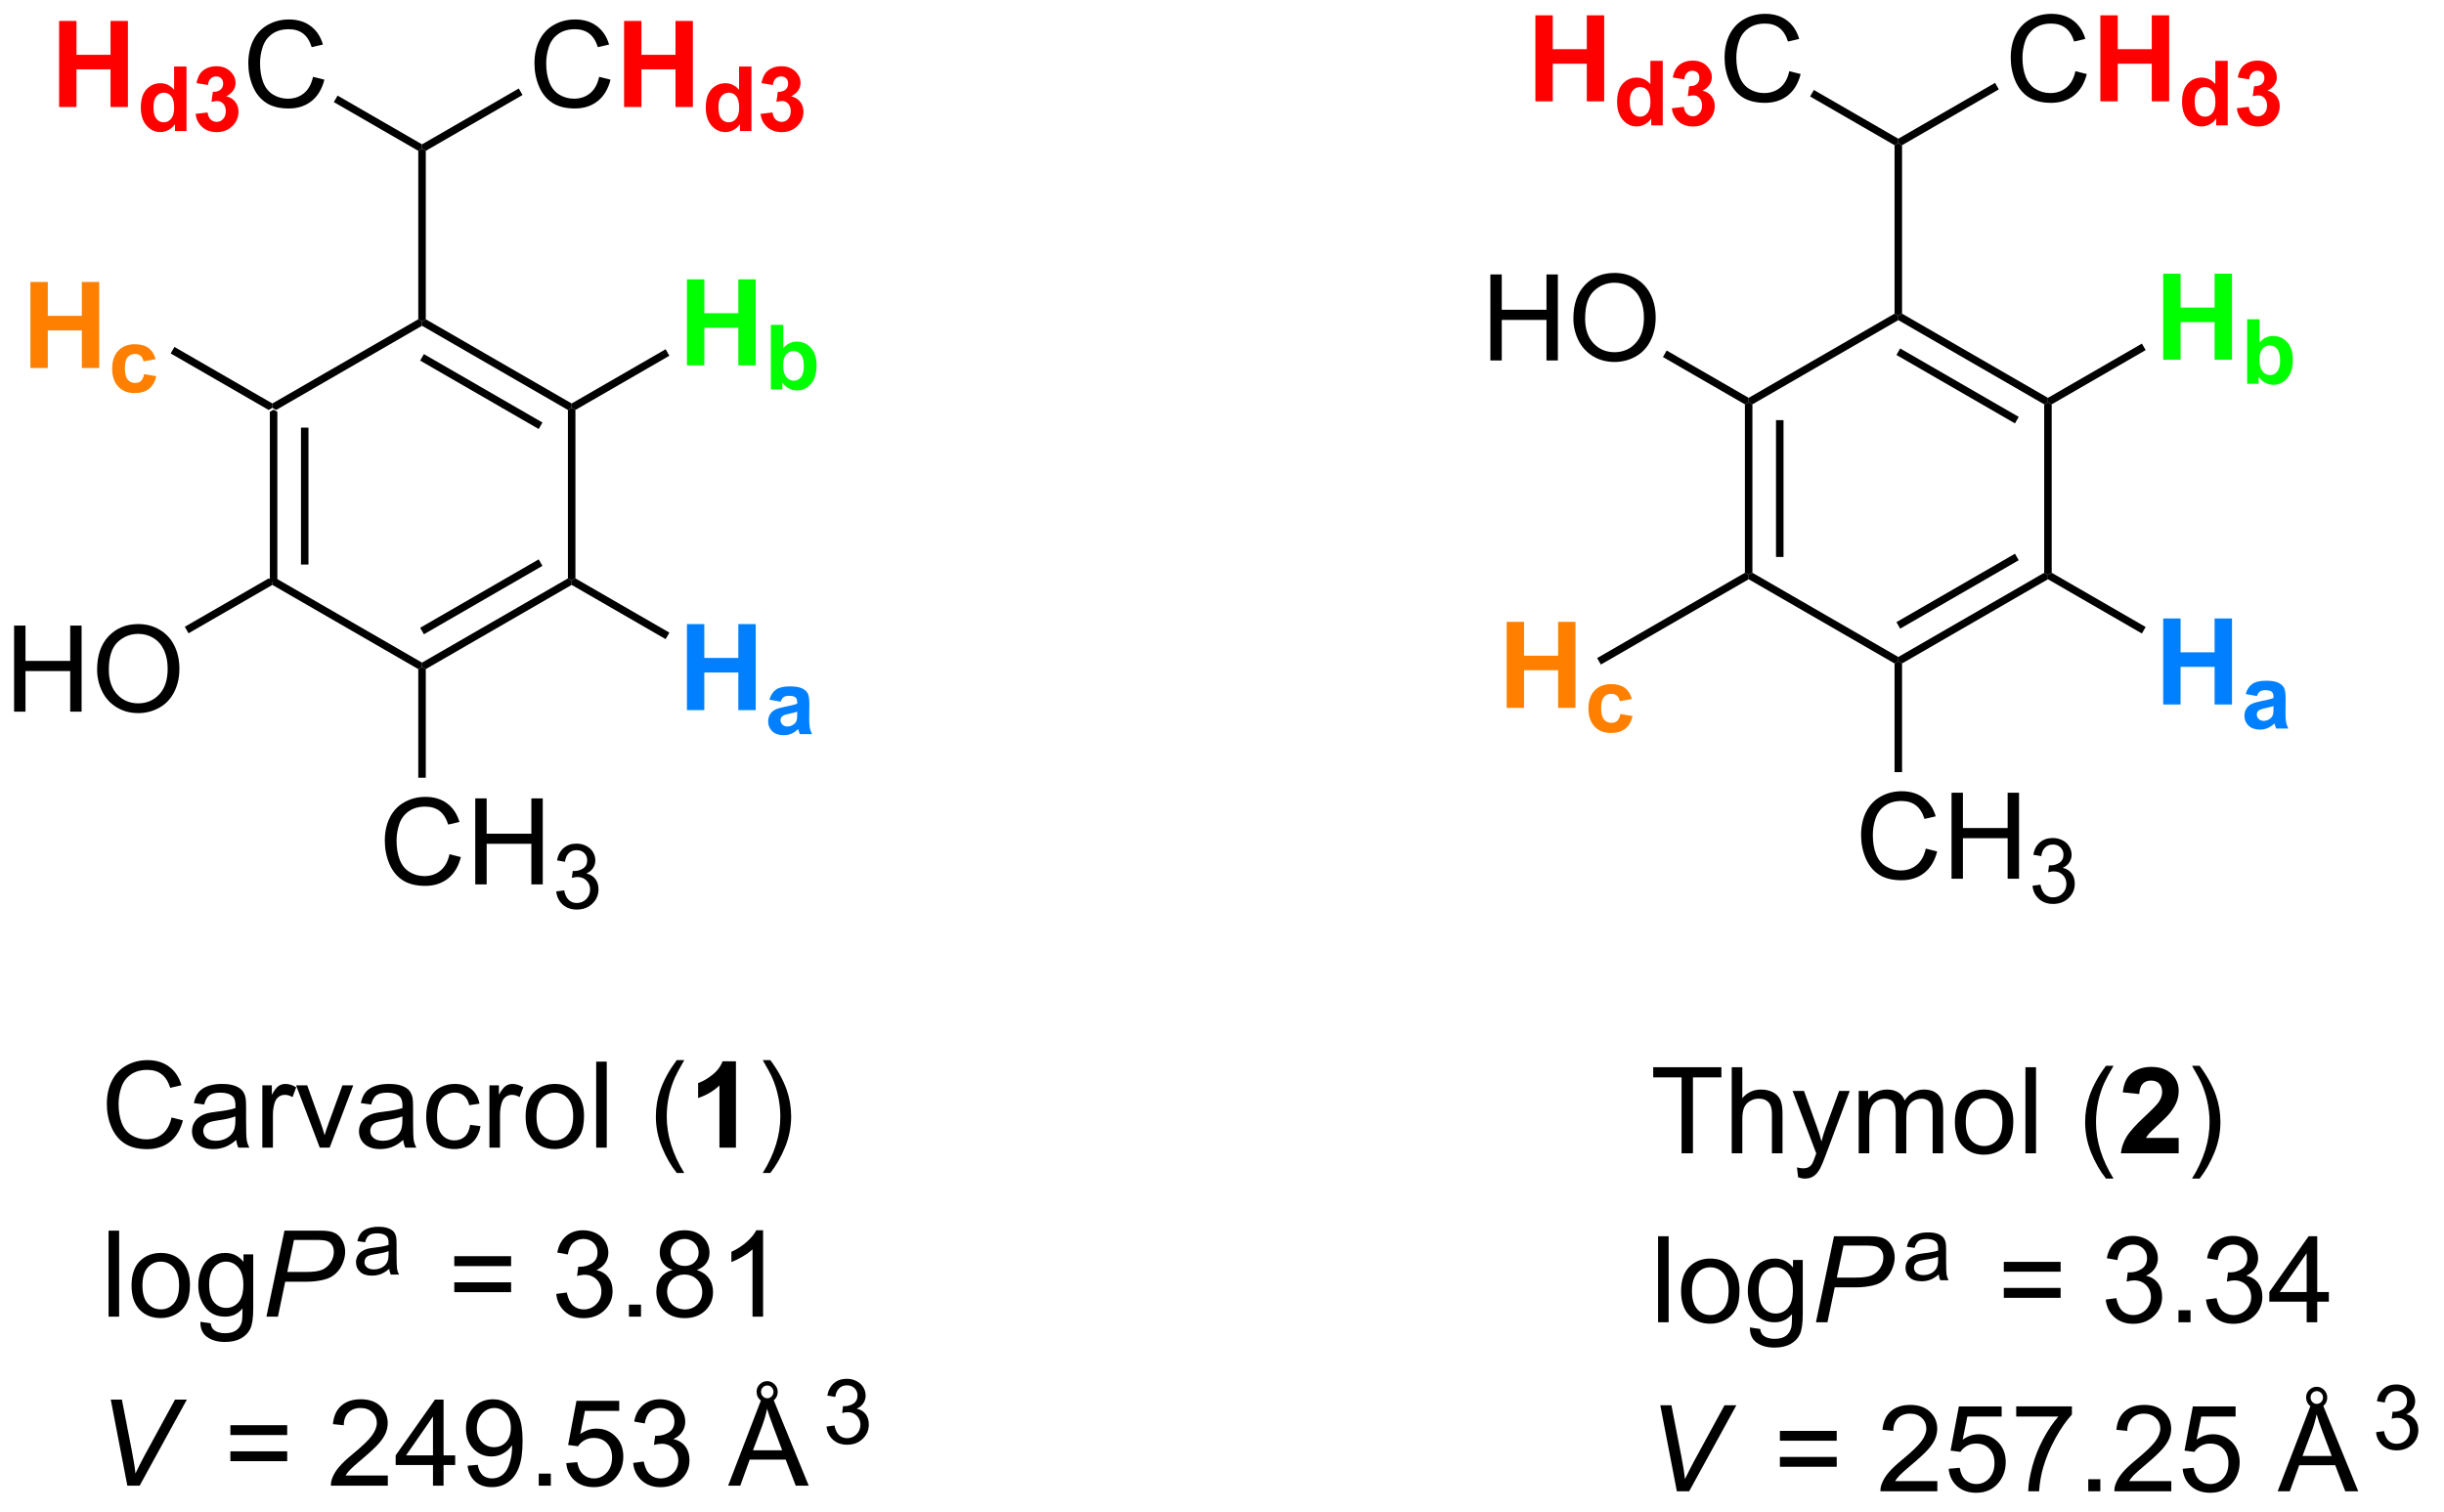 <?xml version="1.0" encoding="UTF-8"?>
<!DOCTYPE svg PUBLIC '-//W3C//DTD SVG 1.0//EN'
          'http://www.w3.org/TR/2001/REC-SVG-20010904/DTD/svg10.dtd'>
<svg stroke-dasharray="none" shape-rendering="auto" xmlns="http://www.w3.org/2000/svg" font-family="'Dialog'" text-rendering="auto" width="223" fill-opacity="1" color-interpolation="auto" color-rendering="auto" preserveAspectRatio="xMidYMid meet" font-size="12px" viewBox="0 0 223 138" fill="black" xmlns:xlink="http://www.w3.org/1999/xlink" stroke="black" image-rendering="auto" stroke-miterlimit="10" stroke-linecap="square" stroke-linejoin="miter" font-style="normal" stroke-width="1" height="138" stroke-dashoffset="0" font-weight="normal" stroke-opacity="1"
><!--Generated by the Batik Graphics2D SVG Generator--><defs id="genericDefs"
  /><g
  ><defs id="defs1"
    ><clipPath clipPathUnits="userSpaceOnUse" id="clipPath1"
      ><path d="M2.286 1.614 L168.87 1.614 L168.87 104.879 L2.286 104.879 L2.286 1.614 Z"
      /></clipPath
      ><clipPath clipPathUnits="userSpaceOnUse" id="clipPath2"
      ><path d="M100.129 149.302 L100.129 249.696 L262.081 249.696 L262.081 149.302 Z"
      /></clipPath
      ><clipPath clipPathUnits="userSpaceOnUse" id="clipPath3"
      ><path d="M100.129 149.302 L100.129 249.696 L261.75 249.696 L261.75 149.302 Z"
      /></clipPath
    ></defs
    ><g transform="scale(1.333,1.333) translate(-2.286,-1.614) matrix(1.029,0,0,1.029,-100.707,-151.958)"
    ><path d="M118.041 176.644 L118.291 176.5 L118.541 176.644 L118.541 187.856 L118.291 188 L118.041 187.856 ZM120.111 177.695 L120.111 186.805 L120.611 186.805 L120.611 177.695 Z" stroke="none" clip-path="url(#clipPath3)"
    /></g
    ><g transform="matrix(1.371,0,0,1.371,-137.323,-204.763)"
    ><path d="M118.291 188.289 L118.291 188 L118.541 187.856 L128.25 193.461 L128.25 193.75 L128 193.894 Z" stroke="none" clip-path="url(#clipPath3)"
    /></g
    ><g transform="matrix(1.371,0,0,1.371,-137.323,-204.763)"
    ><path d="M128.5 193.894 L128.25 193.75 L128.25 193.461 L137.959 187.856 L138.209 188 L138.209 188.289 ZM128.375 191.576 L136.264 187.021 L136.014 186.588 L128.125 191.143 Z" stroke="none" clip-path="url(#clipPath3)"
    /></g
    ><g transform="matrix(1.371,0,0,1.371,-137.323,-204.763)"
    ><path d="M138.459 187.856 L138.209 188 L137.959 187.856 L137.959 176.644 L138.209 176.5 L138.459 176.644 Z" stroke="none" clip-path="url(#clipPath3)"
    /></g
    ><g transform="matrix(1.371,0,0,1.371,-137.323,-204.763)"
    ><path d="M138.209 176.211 L138.209 176.5 L137.959 176.644 L128.25 171.039 L128.25 170.75 L128.5 170.606 ZM136.264 177.479 L128.375 172.924 L128.125 173.357 L136.014 177.912 Z" stroke="none" clip-path="url(#clipPath3)"
    /></g
    ><g transform="matrix(1.371,0,0,1.371,-137.323,-204.763)"
    ><path d="M128 170.606 L128.25 170.75 L128.25 171.039 L118.541 176.644 L118.291 176.5 L118.291 176.211 Z" stroke="none" clip-path="url(#clipPath3)"
    /></g
    ><g transform="matrix(1.371,0,0,1.371,-137.323,-204.763)"
    ><path d="M128.5 170.606 L128.25 170.75 L128 170.606 L128 159.394 L128.25 159.25 L128.5 159.394 Z" stroke="none" clip-path="url(#clipPath3)"
    /></g
    ><g fill="rgb(255,128,0)" transform="matrix(1.371,0,0,1.371,-137.323,-204.763)" stroke="rgb(255,128,0)"
    ><path d="M102.187 173.85 L102.187 168.123 L103.343 168.123 L103.343 170.376 L105.609 170.376 L105.609 168.123 L106.765 168.123 L106.765 173.85 L105.609 173.85 L105.609 171.345 L103.343 171.345 L103.343 173.85 L102.187 173.85 Z" stroke="none" clip-path="url(#clipPath3)"
    /></g
    ><g fill="rgb(255,128,0)" transform="matrix(1.371,0,0,1.371,-137.323,-204.763)" stroke="rgb(255,128,0)"
    ><path d="M110.523 173.259 L109.71 173.405 Q109.669 173.161 109.525 173.038 Q109.38 172.915 109.148 172.915 Q108.841 172.915 108.658 173.128 Q108.474 173.341 108.474 173.839 Q108.474 174.391 108.66 174.62 Q108.847 174.848 109.16 174.848 Q109.394 174.848 109.542 174.716 Q109.693 174.583 109.755 174.257 L110.564 174.395 Q110.437 174.952 110.079 175.237 Q109.722 175.52 109.122 175.52 Q108.439 175.52 108.033 175.091 Q107.628 174.659 107.628 173.897 Q107.628 173.126 108.035 172.698 Q108.443 172.268 109.136 172.268 Q109.704 172.268 110.04 172.512 Q110.376 172.757 110.523 173.259 Z" stroke="none" clip-path="url(#clipPath3)"
    /></g
    ><g transform="matrix(1.371,0,0,1.371,-137.323,-204.763)"
    ><path d="M118.291 176.211 L118.291 176.5 L118.041 176.644 L111.522 172.881 L111.772 172.448 Z" stroke="none" clip-path="url(#clipPath3)"
    /></g
    ><g fill="lime" transform="matrix(1.371,0,0,1.371,-137.323,-204.763)" stroke="lime"
    ><path d="M145.88 173.675 L145.88 167.948 L147.036 167.948 L147.036 170.201 L149.301 170.201 L149.301 167.948 L150.458 167.948 L150.458 173.675 L149.301 173.675 L149.301 171.17 L147.036 171.17 L147.036 173.675 L145.88 173.675 Z" stroke="none" clip-path="url(#clipPath3)"
    /></g
    ><g fill="lime" transform="matrix(1.371,0,0,1.371,-137.323,-204.763)" stroke="lime"
    ><path d="M151.467 175.275 L151.467 170.98 L152.29 170.98 L152.29 172.527 Q152.671 172.093 153.192 172.093 Q153.76 172.093 154.131 172.506 Q154.505 172.916 154.505 173.687 Q154.505 174.484 154.126 174.916 Q153.747 175.345 153.204 175.345 Q152.938 175.345 152.678 175.213 Q152.419 175.078 152.231 174.818 L152.231 175.275 L151.467 175.275 ZM152.284 173.652 Q152.284 174.134 152.436 174.367 Q152.651 174.695 153.005 174.695 Q153.278 174.695 153.469 174.463 Q153.661 174.228 153.661 173.728 Q153.661 173.195 153.467 172.959 Q153.274 172.722 152.973 172.722 Q152.676 172.722 152.479 172.953 Q152.284 173.183 152.284 173.652 Z" stroke="none" clip-path="url(#clipPath3)"
    /></g
    ><g transform="matrix(1.371,0,0,1.371,-137.323,-204.763)"
    ><path d="M138.459 176.644 L138.209 176.5 L138.209 176.211 L144.462 172.601 L144.712 173.034 Z" stroke="none" clip-path="url(#clipPath3)"
    /></g
    ><g fill="rgb(0,128,255)" transform="matrix(1.371,0,0,1.371,-137.323,-204.763)" stroke="rgb(0,128,255)"
    ><path d="M145.88 196.625 L145.88 190.898 L147.036 190.898 L147.036 193.151 L149.301 193.151 L149.301 190.898 L150.458 190.898 L150.458 196.625 L149.301 196.625 L149.301 194.12 L147.036 194.12 L147.036 196.625 L145.88 196.625 Z" stroke="none" clip-path="url(#clipPath3)"
    /></g
    ><g fill="rgb(0,128,255)" transform="matrix(1.371,0,0,1.371,-137.323,-204.763)" stroke="rgb(0,128,255)"
    ><path d="M152.118 196.063 L151.37 195.928 Q151.497 195.477 151.803 195.26 Q152.112 195.043 152.717 195.043 Q153.268 195.043 153.538 195.174 Q153.807 195.303 153.917 195.504 Q154.028 195.706 154.028 196.241 L154.018 197.202 Q154.018 197.612 154.057 197.807 Q154.098 198.002 154.206 198.225 L153.391 198.225 Q153.36 198.143 153.313 197.981 Q153.292 197.909 153.284 197.885 Q153.073 198.09 152.833 198.194 Q152.592 198.295 152.319 198.295 Q151.839 198.295 151.561 198.036 Q151.286 197.774 151.286 197.375 Q151.286 197.112 151.411 196.905 Q151.538 196.698 151.764 196.588 Q151.991 196.479 152.419 196.397 Q152.997 196.287 153.219 196.194 L153.219 196.112 Q153.219 195.875 153.102 195.774 Q152.985 195.672 152.659 195.672 Q152.44 195.672 152.317 195.76 Q152.194 195.846 152.118 196.063 ZM153.219 196.731 Q153.061 196.784 152.717 196.858 Q152.376 196.93 152.27 197 Q152.108 197.114 152.108 197.29 Q152.108 197.463 152.237 197.59 Q152.366 197.715 152.565 197.715 Q152.788 197.715 152.991 197.569 Q153.139 197.457 153.186 197.295 Q153.219 197.19 153.219 196.895 L153.219 196.731 Z" stroke="none" clip-path="url(#clipPath3)"
    /></g
    ><g transform="matrix(1.371,0,0,1.371,-137.323,-204.763)"
    ><path d="M138.209 188.289 L138.209 188 L138.459 187.856 L144.712 191.466 L144.462 191.899 Z" stroke="none" clip-path="url(#clipPath3)"
    /></g
    ><g transform="matrix(1.371,0,0,1.371,-137.323,-204.763)"
    ><path d="M130.078 206.217 L130.836 206.407 Q130.599 207.342 129.979 207.834 Q129.359 208.324 128.466 208.324 Q127.539 208.324 126.958 207.946 Q126.38 207.569 126.076 206.855 Q125.773 206.139 125.773 205.319 Q125.773 204.423 126.115 203.759 Q126.458 203.092 127.088 202.746 Q127.719 202.399 128.477 202.399 Q129.336 202.399 129.922 202.837 Q130.508 203.274 130.74 204.069 L129.992 204.243 Q129.794 203.618 129.414 203.334 Q129.036 203.048 128.461 203.048 Q127.802 203.048 127.357 203.366 Q126.914 203.681 126.734 204.215 Q126.555 204.748 126.555 205.314 Q126.555 206.045 126.768 206.59 Q126.982 207.134 127.43 207.405 Q127.88 207.673 128.404 207.673 Q129.039 207.673 129.479 207.306 Q129.922 206.939 130.078 206.217 ZM131.793 208.225 L131.793 202.498 L132.551 202.498 L132.551 204.85 L135.527 204.85 L135.527 202.498 L136.285 202.498 L136.285 208.225 L135.527 208.225 L135.527 205.524 L132.551 205.524 L132.551 208.225 L131.793 208.225 Z" stroke="none" clip-path="url(#clipPath3)"
    /></g
    ><g transform="matrix(1.371,0,0,1.371,-137.323,-204.763)"
    ><path d="M137.182 208.69 L137.709 208.62 Q137.801 209.069 138.018 209.266 Q138.236 209.464 138.551 209.464 Q138.922 209.464 139.178 209.206 Q139.436 208.948 139.436 208.567 Q139.436 208.204 139.197 207.97 Q138.961 207.733 138.594 207.733 Q138.445 207.733 138.223 207.792 L138.281 207.329 Q138.334 207.335 138.365 207.335 Q138.703 207.335 138.973 207.159 Q139.242 206.983 139.242 206.616 Q139.242 206.327 139.045 206.137 Q138.85 205.946 138.539 205.946 Q138.231 205.946 138.025 206.139 Q137.82 206.333 137.762 206.72 L137.234 206.626 Q137.332 206.095 137.674 205.804 Q138.018 205.512 138.527 205.512 Q138.879 205.512 139.174 205.663 Q139.471 205.813 139.627 206.075 Q139.783 206.335 139.783 206.628 Q139.783 206.907 139.633 207.136 Q139.484 207.364 139.191 207.499 Q139.572 207.587 139.783 207.864 Q139.994 208.139 139.994 208.555 Q139.994 209.118 139.584 209.511 Q139.174 209.901 138.547 209.901 Q137.982 209.901 137.607 209.565 Q137.234 209.227 137.182 208.69 Z" stroke="none" clip-path="url(#clipPath3)"
    /></g
    ><g transform="matrix(1.371,0,0,1.371,-137.323,-204.763)"
    ><path d="M128 193.894 L128.25 193.75 L128.5 193.894 L128.5 201.126 L128 201.126 Z" stroke="none" clip-path="url(#clipPath3)"
    /></g
    ><g transform="matrix(1.371,0,0,1.371,-137.323,-204.763)"
    ><path d="M101.101 196.725 L101.101 190.998 L101.859 190.998 L101.859 193.35 L104.835 193.35 L104.835 190.998 L105.593 190.998 L105.593 196.725 L104.835 196.725 L104.835 194.024 L101.859 194.024 L101.859 196.725 L101.101 196.725 ZM106.626 193.936 Q106.626 192.509 107.391 191.704 Q108.157 190.897 109.368 190.897 Q110.159 190.897 110.795 191.277 Q111.433 191.655 111.766 192.332 Q112.102 193.009 112.102 193.868 Q112.102 194.741 111.751 195.428 Q111.399 196.116 110.753 196.47 Q110.11 196.824 109.363 196.824 Q108.555 196.824 107.917 196.433 Q107.282 196.04 106.954 195.366 Q106.626 194.689 106.626 193.936 ZM107.407 193.946 Q107.407 194.983 107.962 195.579 Q108.519 196.173 109.36 196.173 Q110.214 196.173 110.766 195.571 Q111.321 194.97 111.321 193.866 Q111.321 193.165 111.084 192.644 Q110.847 192.123 110.391 191.837 Q109.938 191.548 109.371 191.548 Q108.566 191.548 107.985 192.103 Q107.407 192.655 107.407 193.946 Z" stroke="none" clip-path="url(#clipPath3)"
    /></g
    ><g transform="matrix(1.371,0,0,1.371,-137.323,-204.763)"
    ><path d="M118.041 187.856 L118.291 188 L118.291 188.289 L112.71 191.51 L112.46 191.077 Z" stroke="none" clip-path="url(#clipPath3)"
    /></g
    ><g transform="matrix(1.371,0,0,1.371,-137.323,-204.763)"
    ><path d="M140.037 154.467 L140.795 154.657 Q140.558 155.592 139.939 156.084 Q139.319 156.574 138.425 156.574 Q137.498 156.574 136.918 156.196 Q136.339 155.819 136.035 155.105 Q135.733 154.389 135.733 153.569 Q135.733 152.673 136.074 152.009 Q136.418 151.342 137.048 150.996 Q137.678 150.649 138.436 150.649 Q139.295 150.649 139.881 151.087 Q140.467 151.524 140.699 152.319 L139.952 152.493 Q139.754 151.868 139.373 151.584 Q138.996 151.298 138.42 151.298 Q137.761 151.298 137.316 151.616 Q136.873 151.931 136.694 152.465 Q136.514 152.998 136.514 153.564 Q136.514 154.295 136.727 154.84 Q136.941 155.384 137.389 155.655 Q137.839 155.923 138.363 155.923 Q138.998 155.923 139.439 155.556 Q139.881 155.189 140.037 154.467 Z" stroke="none" clip-path="url(#clipPath3)"
    /></g
    ><g fill="red" transform="matrix(1.371,0,0,1.371,-137.323,-204.763)" stroke="red"
    ><path d="M141.697 156.475 L141.697 150.748 L142.854 150.748 L142.854 153.001 L145.119 153.001 L145.119 150.748 L146.276 150.748 L146.276 156.475 L145.119 156.475 L145.119 153.97 L142.854 153.97 L142.854 156.475 L141.697 156.475 Z" stroke="none" clip-path="url(#clipPath3)"
    /></g
    ><g fill="red" transform="matrix(1.371,0,0,1.371,-137.323,-204.763)" stroke="red"
    ><path d="M150.174 158.075 L149.409 158.075 L149.409 157.618 Q149.219 157.884 148.959 158.014 Q148.7 158.145 148.436 158.145 Q147.901 158.145 147.518 157.714 Q147.135 157.28 147.135 156.507 Q147.135 155.716 147.506 155.305 Q147.879 154.893 148.448 154.893 Q148.969 154.893 149.35 155.327 L149.35 153.78 L150.174 153.78 L150.174 158.075 ZM147.977 156.452 Q147.977 156.95 148.114 157.173 Q148.313 157.495 148.67 157.495 Q148.955 157.495 149.155 157.253 Q149.354 157.011 149.354 156.53 Q149.354 155.995 149.161 155.759 Q148.967 155.522 148.664 155.522 Q148.371 155.522 148.174 155.757 Q147.977 155.989 147.977 156.452 ZM150.781 156.934 L151.577 156.839 Q151.615 157.143 151.781 157.305 Q151.949 157.466 152.187 157.466 Q152.441 157.466 152.615 157.272 Q152.79 157.079 152.79 156.751 Q152.79 156.44 152.622 156.259 Q152.456 156.077 152.216 156.077 Q152.058 156.077 151.837 156.137 L151.929 155.468 Q152.263 155.475 152.439 155.323 Q152.615 155.169 152.615 154.913 Q152.615 154.696 152.486 154.567 Q152.357 154.438 152.142 154.438 Q151.931 154.438 151.781 154.585 Q151.632 154.731 151.601 155.012 L150.841 154.884 Q150.921 154.495 151.079 154.262 Q151.24 154.028 151.525 153.895 Q151.812 153.762 152.165 153.762 Q152.773 153.762 153.138 154.149 Q153.441 154.466 153.441 154.864 Q153.441 155.429 152.822 155.766 Q153.191 155.845 153.411 156.12 Q153.634 156.395 153.634 156.786 Q153.634 157.35 153.22 157.751 Q152.808 158.149 152.193 158.149 Q151.609 158.149 151.224 157.813 Q150.841 157.477 150.781 156.934 Z" stroke="none" clip-path="url(#clipPath3)"
    /></g
    ><g transform="matrix(1.371,0,0,1.371,-137.323,-204.763)"
    ><path d="M128.5 159.394 L128.25 159.25 L128.25 158.961 L134.689 155.244 L134.939 155.677 Z" stroke="none" clip-path="url(#clipPath3)"
    /></g
    ><g fill="red" transform="matrix(1.371,0,0,1.371,-137.323,-204.763)" stroke="red"
    ><path d="M104.097 156.475 L104.097 150.748 L105.254 150.748 L105.254 153.001 L107.519 153.001 L107.519 150.748 L108.675 150.748 L108.675 156.475 L107.519 156.475 L107.519 153.97 L105.254 153.97 L105.254 156.475 L104.097 156.475 Z" stroke="none" clip-path="url(#clipPath3)"
    /></g
    ><g fill="red" transform="matrix(1.371,0,0,1.371,-137.323,-204.763)" stroke="red"
    ><path d="M112.574 158.075 L111.808 158.075 L111.808 157.618 Q111.619 157.884 111.359 158.014 Q111.099 158.145 110.836 158.145 Q110.3 158.145 109.918 157.714 Q109.535 157.28 109.535 156.507 Q109.535 155.716 109.906 155.305 Q110.279 154.893 110.847 154.893 Q111.369 154.893 111.75 155.327 L111.75 153.78 L112.574 153.78 L112.574 158.075 ZM110.377 156.452 Q110.377 156.95 110.513 157.173 Q110.713 157.495 111.07 157.495 Q111.355 157.495 111.554 157.253 Q111.754 157.011 111.754 156.53 Q111.754 155.995 111.56 155.759 Q111.367 155.522 111.064 155.522 Q110.771 155.522 110.574 155.757 Q110.377 155.989 110.377 156.452 ZM113.18 156.934 L113.977 156.839 Q114.014 157.143 114.18 157.305 Q114.348 157.466 114.587 157.466 Q114.841 157.466 115.014 157.272 Q115.19 157.079 115.19 156.751 Q115.19 156.44 115.022 156.259 Q114.856 156.077 114.616 156.077 Q114.458 156.077 114.237 156.137 L114.329 155.468 Q114.663 155.475 114.839 155.323 Q115.014 155.169 115.014 154.913 Q115.014 154.696 114.885 154.567 Q114.757 154.438 114.542 154.438 Q114.331 154.438 114.18 154.585 Q114.032 154.731 114.001 155.012 L113.241 154.884 Q113.321 154.495 113.479 154.262 Q113.639 154.028 113.924 153.895 Q114.212 153.762 114.565 153.762 Q115.173 153.762 115.538 154.149 Q115.841 154.466 115.841 154.864 Q115.841 155.429 115.221 155.766 Q115.591 155.845 115.811 156.12 Q116.034 156.395 116.034 156.786 Q116.034 157.35 115.62 157.751 Q115.208 158.149 114.593 158.149 Q114.008 158.149 113.624 157.813 Q113.241 157.477 113.18 156.934 Z" stroke="none" clip-path="url(#clipPath3)"
    /></g
    ><g transform="matrix(1.371,0,0,1.371,-137.323,-204.763)"
    ><path d="M120.994 154.467 L121.752 154.657 Q121.515 155.592 120.895 156.084 Q120.275 156.574 119.382 156.574 Q118.455 156.574 117.874 156.196 Q117.296 155.819 116.991 155.105 Q116.689 154.389 116.689 153.569 Q116.689 152.673 117.03 152.009 Q117.374 151.342 118.004 150.996 Q118.635 150.649 119.392 150.649 Q120.252 150.649 120.838 151.087 Q121.424 151.524 121.655 152.319 L120.908 152.493 Q120.71 151.868 120.33 151.584 Q119.952 151.298 119.377 151.298 Q118.718 151.298 118.272 151.616 Q117.83 151.931 117.65 152.465 Q117.47 152.998 117.47 153.564 Q117.47 154.295 117.684 154.84 Q117.897 155.384 118.345 155.655 Q118.796 155.923 119.319 155.923 Q119.955 155.923 120.395 155.556 Q120.838 155.189 120.994 154.467 Z" stroke="none" clip-path="url(#clipPath3)"
    /></g
    ><g transform="matrix(1.371,0,0,1.371,-137.323,-204.763)"
    ><path d="M128.25 158.961 L128.25 159.25 L128 159.394 L122.38 156.15 L122.63 155.717 Z" stroke="none" clip-path="url(#clipPath3)"
    /></g
    ><g transform="matrix(1.371,0,0,1.371,-137.323,-204.763)"
    ><path d="M216.291 176.269 L216.541 176.125 L216.791 176.269 L216.791 187.481 L216.541 187.625 L216.291 187.481 ZM218.361 177.32 L218.361 186.43 L218.861 186.43 L218.861 177.32 Z" stroke="none" clip-path="url(#clipPath3)"
    /></g
    ><g transform="matrix(1.371,0,0,1.371,-137.323,-204.763)"
    ><path d="M216.541 187.914 L216.541 187.625 L216.791 187.481 L226.5 193.086 L226.5 193.375 L226.25 193.519 Z" stroke="none" clip-path="url(#clipPath3)"
    /></g
    ><g transform="matrix(1.371,0,0,1.371,-137.323,-204.763)"
    ><path d="M226.75 193.519 L226.5 193.375 L226.5 193.086 L236.209 187.481 L236.459 187.625 L236.459 187.914 ZM226.625 191.201 L234.514 186.646 L234.264 186.213 L226.375 190.768 Z" stroke="none" clip-path="url(#clipPath3)"
    /></g
    ><g transform="matrix(1.371,0,0,1.371,-137.323,-204.763)"
    ><path d="M236.709 187.481 L236.459 187.625 L236.209 187.481 L236.209 176.269 L236.459 176.125 L236.709 176.269 Z" stroke="none" clip-path="url(#clipPath3)"
    /></g
    ><g transform="matrix(1.371,0,0,1.371,-137.323,-204.763)"
    ><path d="M236.459 175.836 L236.459 176.125 L236.209 176.269 L226.5 170.664 L226.5 170.375 L226.75 170.231 ZM234.514 177.104 L226.625 172.549 L226.375 172.982 L234.264 177.537 Z" stroke="none" clip-path="url(#clipPath3)"
    /></g
    ><g transform="matrix(1.371,0,0,1.371,-137.323,-204.763)"
    ><path d="M226.25 170.231 L226.5 170.375 L226.5 170.664 L216.791 176.269 L216.541 176.125 L216.541 175.836 Z" stroke="none" clip-path="url(#clipPath3)"
    /></g
    ><g transform="matrix(1.371,0,0,1.371,-137.323,-204.763)"
    ><path d="M226.75 170.231 L226.5 170.375 L226.25 170.231 L226.25 159.019 L226.5 158.875 L226.75 159.019 Z" stroke="none" clip-path="url(#clipPath3)"
    /></g
    ><g transform="matrix(1.371,0,0,1.371,-137.323,-204.763)"
    ><path d="M199.351 173.35 L199.351 167.623 L200.109 167.623 L200.109 169.975 L203.085 169.975 L203.085 167.623 L203.843 167.623 L203.843 173.35 L203.085 173.35 L203.085 170.649 L200.109 170.649 L200.109 173.35 L199.351 173.35 ZM204.876 170.561 Q204.876 169.134 205.641 168.329 Q206.407 167.522 207.618 167.522 Q208.41 167.522 209.045 167.902 Q209.683 168.28 210.016 168.957 Q210.352 169.634 210.352 170.493 Q210.352 171.366 210.001 172.053 Q209.649 172.741 209.003 173.095 Q208.36 173.449 207.613 173.449 Q206.805 173.449 206.167 173.058 Q205.532 172.665 205.204 171.991 Q204.876 171.314 204.876 170.561 ZM205.657 170.571 Q205.657 171.608 206.212 172.204 Q206.769 172.798 207.61 172.798 Q208.464 172.798 209.016 172.196 Q209.571 171.595 209.571 170.491 Q209.571 169.79 209.334 169.269 Q209.097 168.748 208.641 168.462 Q208.188 168.173 207.62 168.173 Q206.816 168.173 206.235 168.728 Q205.657 169.28 205.657 170.571 Z" stroke="none" clip-path="url(#clipPath3)"
    /></g
    ><g transform="matrix(1.371,0,0,1.371,-137.323,-204.763)"
    ><path d="M216.541 175.836 L216.541 176.125 L216.291 176.269 L210.836 173.12 L211.086 172.687 Z" stroke="none" clip-path="url(#clipPath3)"
    /></g
    ><g fill="lime" transform="matrix(1.371,0,0,1.371,-137.323,-204.763)" stroke="lime"
    ><path d="M244.13 173.3 L244.13 167.573 L245.286 167.573 L245.286 169.826 L247.551 169.826 L247.551 167.573 L248.708 167.573 L248.708 173.3 L247.551 173.3 L247.551 170.795 L245.286 170.795 L245.286 173.3 L244.13 173.3 Z" stroke="none" clip-path="url(#clipPath3)"
    /></g
    ><g fill="lime" transform="matrix(1.371,0,0,1.371,-137.323,-204.763)" stroke="lime"
    ><path d="M249.717 174.9 L249.717 170.605 L250.54 170.605 L250.54 172.152 Q250.921 171.718 251.442 171.718 Q252.01 171.718 252.381 172.131 Q252.755 172.541 252.755 173.312 Q252.755 174.109 252.376 174.541 Q251.997 174.97 251.454 174.97 Q251.188 174.97 250.928 174.838 Q250.669 174.703 250.481 174.443 L250.481 174.9 L249.717 174.9 ZM250.534 173.277 Q250.534 173.759 250.686 173.992 Q250.901 174.32 251.255 174.32 Q251.528 174.32 251.719 174.088 Q251.911 173.853 251.911 173.353 Q251.911 172.82 251.717 172.584 Q251.524 172.347 251.223 172.347 Q250.926 172.347 250.729 172.578 Q250.534 172.808 250.534 173.277 Z" stroke="none" clip-path="url(#clipPath3)"
    /></g
    ><g transform="matrix(1.371,0,0,1.371,-137.323,-204.763)"
    ><path d="M236.709 176.269 L236.459 176.125 L236.459 175.836 L242.712 172.226 L242.962 172.659 Z" stroke="none" clip-path="url(#clipPath3)"
    /></g
    ><g fill="rgb(0,128,255)" transform="matrix(1.371,0,0,1.371,-137.323,-204.763)" stroke="rgb(0,128,255)"
    ><path d="M244.13 196.25 L244.13 190.523 L245.286 190.523 L245.286 192.776 L247.551 192.776 L247.551 190.523 L248.708 190.523 L248.708 196.25 L247.551 196.25 L247.551 193.745 L245.286 193.745 L245.286 196.25 L244.13 196.25 Z" stroke="none" clip-path="url(#clipPath3)"
    /></g
    ><g fill="rgb(0,128,255)" transform="matrix(1.371,0,0,1.371,-137.323,-204.763)" stroke="rgb(0,128,255)"
    ><path d="M250.368 195.688 L249.62 195.553 Q249.747 195.102 250.053 194.885 Q250.362 194.668 250.967 194.668 Q251.518 194.668 251.788 194.799 Q252.057 194.928 252.167 195.129 Q252.278 195.331 252.278 195.866 L252.268 196.827 Q252.268 197.237 252.307 197.432 Q252.348 197.627 252.456 197.85 L251.641 197.85 Q251.61 197.768 251.563 197.606 Q251.542 197.534 251.534 197.51 Q251.323 197.715 251.083 197.819 Q250.842 197.92 250.569 197.92 Q250.089 197.92 249.811 197.661 Q249.536 197.399 249.536 197 Q249.536 196.737 249.661 196.53 Q249.788 196.323 250.014 196.213 Q250.241 196.104 250.669 196.022 Q251.247 195.912 251.469 195.819 L251.469 195.737 Q251.469 195.5 251.352 195.399 Q251.235 195.297 250.909 195.297 Q250.69 195.297 250.567 195.385 Q250.444 195.471 250.368 195.688 ZM251.469 196.356 Q251.311 196.409 250.967 196.483 Q250.626 196.555 250.52 196.625 Q250.358 196.739 250.358 196.915 Q250.358 197.088 250.487 197.215 Q250.616 197.34 250.815 197.34 Q251.038 197.34 251.241 197.194 Q251.389 197.082 251.436 196.92 Q251.469 196.815 251.469 196.52 L251.469 196.356 Z" stroke="none" clip-path="url(#clipPath3)"
    /></g
    ><g transform="matrix(1.371,0,0,1.371,-137.323,-204.763)"
    ><path d="M236.459 187.914 L236.459 187.625 L236.709 187.481 L242.962 191.091 L242.712 191.524 Z" stroke="none" clip-path="url(#clipPath3)"
    /></g
    ><g transform="matrix(1.371,0,0,1.371,-137.323,-204.763)"
    ><path d="M228.328 205.842 L229.086 206.032 Q228.849 206.967 228.229 207.459 Q227.609 207.949 226.716 207.949 Q225.789 207.949 225.208 207.571 Q224.63 207.194 224.326 206.48 Q224.023 205.764 224.023 204.944 Q224.023 204.048 224.365 203.384 Q224.708 202.717 225.339 202.371 Q225.969 202.024 226.727 202.024 Q227.586 202.024 228.172 202.462 Q228.758 202.899 228.99 203.694 L228.242 203.868 Q228.044 203.243 227.664 202.959 Q227.286 202.673 226.711 202.673 Q226.052 202.673 225.607 202.991 Q225.164 203.306 224.984 203.84 Q224.805 204.373 224.805 204.939 Q224.805 205.67 225.018 206.215 Q225.232 206.759 225.68 207.03 Q226.13 207.298 226.654 207.298 Q227.289 207.298 227.729 206.931 Q228.172 206.564 228.328 205.842 ZM230.043 207.85 L230.043 202.123 L230.801 202.123 L230.801 204.475 L233.777 204.475 L233.777 202.123 L234.535 202.123 L234.535 207.85 L233.777 207.85 L233.777 205.149 L230.801 205.149 L230.801 207.85 L230.043 207.85 Z" stroke="none" clip-path="url(#clipPath3)"
    /></g
    ><g transform="matrix(1.371,0,0,1.371,-137.323,-204.763)"
    ><path d="M235.432 208.315 L235.959 208.245 Q236.051 208.694 236.268 208.891 Q236.486 209.089 236.801 209.089 Q237.172 209.089 237.428 208.831 Q237.686 208.573 237.686 208.192 Q237.686 207.829 237.447 207.595 Q237.211 207.358 236.844 207.358 Q236.695 207.358 236.473 207.417 L236.531 206.954 Q236.584 206.96 236.615 206.96 Q236.953 206.96 237.223 206.784 Q237.492 206.608 237.492 206.241 Q237.492 205.952 237.295 205.762 Q237.1 205.571 236.789 205.571 Q236.481 205.571 236.275 205.764 Q236.07 205.958 236.012 206.345 L235.484 206.251 Q235.582 205.72 235.924 205.429 Q236.268 205.137 236.777 205.137 Q237.129 205.137 237.424 205.288 Q237.721 205.438 237.877 205.7 Q238.033 205.96 238.033 206.253 Q238.033 206.532 237.883 206.761 Q237.734 206.989 237.441 207.124 Q237.822 207.212 238.033 207.489 Q238.244 207.764 238.244 208.18 Q238.244 208.743 237.834 209.136 Q237.424 209.526 236.797 209.526 Q236.232 209.526 235.857 209.19 Q235.484 208.852 235.432 208.315 Z" stroke="none" clip-path="url(#clipPath3)"
    /></g
    ><g transform="matrix(1.371,0,0,1.371,-137.323,-204.763)"
    ><path d="M226.25 193.519 L226.5 193.375 L226.75 193.519 L226.75 200.751 L226.25 200.751 Z" stroke="none" clip-path="url(#clipPath3)"
    /></g
    ><g transform="matrix(1.371,0,0,1.371,-137.323,-204.763)"
    ><path d="M238.287 154.092 L239.045 154.282 Q238.808 155.217 238.189 155.709 Q237.569 156.199 236.675 156.199 Q235.748 156.199 235.168 155.821 Q234.589 155.444 234.285 154.73 Q233.983 154.014 233.983 153.194 Q233.983 152.298 234.324 151.634 Q234.668 150.967 235.298 150.621 Q235.928 150.274 236.686 150.274 Q237.545 150.274 238.131 150.712 Q238.717 151.149 238.949 151.944 L238.202 152.118 Q238.004 151.493 237.623 151.209 Q237.246 150.923 236.67 150.923 Q236.011 150.923 235.566 151.241 Q235.123 151.556 234.944 152.09 Q234.764 152.623 234.764 153.189 Q234.764 153.92 234.977 154.465 Q235.191 155.009 235.639 155.28 Q236.089 155.548 236.613 155.548 Q237.248 155.548 237.689 155.181 Q238.131 154.814 238.287 154.092 Z" stroke="none" clip-path="url(#clipPath3)"
    /></g
    ><g fill="red" transform="matrix(1.371,0,0,1.371,-137.323,-204.763)" stroke="red"
    ><path d="M239.947 156.1 L239.947 150.373 L241.104 150.373 L241.104 152.626 L243.369 152.626 L243.369 150.373 L244.526 150.373 L244.526 156.1 L243.369 156.1 L243.369 153.595 L241.104 153.595 L241.104 156.1 L239.947 156.1 Z" stroke="none" clip-path="url(#clipPath3)"
    /></g
    ><g fill="red" transform="matrix(1.371,0,0,1.371,-137.323,-204.763)" stroke="red"
    ><path d="M248.424 157.7 L247.659 157.7 L247.659 157.243 Q247.469 157.509 247.209 157.639 Q246.95 157.77 246.686 157.77 Q246.151 157.77 245.768 157.339 Q245.385 156.905 245.385 156.132 Q245.385 155.341 245.756 154.93 Q246.129 154.518 246.698 154.518 Q247.219 154.518 247.6 154.952 L247.6 153.405 L248.424 153.405 L248.424 157.7 ZM246.227 156.077 Q246.227 156.575 246.364 156.798 Q246.563 157.12 246.92 157.12 Q247.205 157.12 247.405 156.878 Q247.604 156.636 247.604 156.155 Q247.604 155.62 247.411 155.384 Q247.217 155.147 246.914 155.147 Q246.621 155.147 246.424 155.382 Q246.227 155.614 246.227 156.077 ZM249.031 156.559 L249.827 156.464 Q249.865 156.768 250.031 156.93 Q250.199 157.091 250.437 157.091 Q250.691 157.091 250.865 156.897 Q251.04 156.704 251.04 156.376 Q251.04 156.065 250.872 155.884 Q250.706 155.702 250.466 155.702 Q250.308 155.702 250.087 155.762 L250.179 155.093 Q250.513 155.1 250.689 154.948 Q250.865 154.794 250.865 154.538 Q250.865 154.321 250.736 154.192 Q250.607 154.063 250.392 154.063 Q250.181 154.063 250.031 154.21 Q249.882 154.356 249.851 154.637 L249.091 154.509 Q249.171 154.12 249.329 153.887 Q249.49 153.653 249.775 153.52 Q250.062 153.387 250.415 153.387 Q251.023 153.387 251.388 153.774 Q251.691 154.091 251.691 154.489 Q251.691 155.054 251.072 155.391 Q251.441 155.47 251.661 155.745 Q251.884 156.02 251.884 156.411 Q251.884 156.975 251.47 157.376 Q251.058 157.774 250.443 157.774 Q249.859 157.774 249.474 157.438 Q249.091 157.102 249.031 156.559 Z" stroke="none" clip-path="url(#clipPath3)"
    /></g
    ><g transform="matrix(1.371,0,0,1.371,-137.323,-204.763)"
    ><path d="M226.75 159.019 L226.5 158.875 L226.5 158.586 L232.939 154.869 L233.189 155.302 Z" stroke="none" clip-path="url(#clipPath3)"
    /></g
    ><g fill="red" transform="matrix(1.371,0,0,1.371,-137.323,-204.763)" stroke="red"
    ><path d="M202.347 156.1 L202.347 150.373 L203.504 150.373 L203.504 152.626 L205.769 152.626 L205.769 150.373 L206.925 150.373 L206.925 156.1 L205.769 156.1 L205.769 153.595 L203.504 153.595 L203.504 156.1 L202.347 156.1 Z" stroke="none" clip-path="url(#clipPath3)"
    /></g
    ><g fill="red" transform="matrix(1.371,0,0,1.371,-137.323,-204.763)" stroke="red"
    ><path d="M210.824 157.7 L210.058 157.7 L210.058 157.243 Q209.869 157.509 209.609 157.639 Q209.349 157.77 209.086 157.77 Q208.55 157.77 208.168 157.339 Q207.785 156.905 207.785 156.132 Q207.785 155.341 208.156 154.93 Q208.529 154.518 209.097 154.518 Q209.619 154.518 210 154.952 L210 153.405 L210.824 153.405 L210.824 157.7 ZM208.627 156.077 Q208.627 156.575 208.763 156.798 Q208.963 157.12 209.32 157.12 Q209.605 157.12 209.804 156.878 Q210.004 156.636 210.004 156.155 Q210.004 155.62 209.81 155.384 Q209.617 155.147 209.314 155.147 Q209.021 155.147 208.824 155.382 Q208.627 155.614 208.627 156.077 ZM211.43 156.559 L212.227 156.464 Q212.264 156.768 212.43 156.93 Q212.598 157.091 212.837 157.091 Q213.091 157.091 213.264 156.897 Q213.44 156.704 213.44 156.376 Q213.44 156.065 213.272 155.884 Q213.106 155.702 212.866 155.702 Q212.708 155.702 212.487 155.762 L212.579 155.093 Q212.913 155.1 213.089 154.948 Q213.264 154.794 213.264 154.538 Q213.264 154.321 213.136 154.192 Q213.007 154.063 212.792 154.063 Q212.581 154.063 212.43 154.21 Q212.282 154.356 212.251 154.637 L211.491 154.509 Q211.571 154.12 211.729 153.887 Q211.889 153.653 212.174 153.52 Q212.462 153.387 212.815 153.387 Q213.423 153.387 213.788 153.774 Q214.091 154.091 214.091 154.489 Q214.091 155.054 213.471 155.391 Q213.841 155.47 214.061 155.745 Q214.284 156.02 214.284 156.411 Q214.284 156.975 213.87 157.376 Q213.458 157.774 212.843 157.774 Q212.258 157.774 211.874 157.438 Q211.491 157.102 211.43 156.559 Z" stroke="none" clip-path="url(#clipPath3)"
    /></g
    ><g transform="matrix(1.371,0,0,1.371,-137.323,-204.763)"
    ><path d="M219.244 154.092 L220.002 154.282 Q219.765 155.217 219.145 155.709 Q218.525 156.199 217.632 156.199 Q216.705 156.199 216.124 155.821 Q215.546 155.444 215.241 154.73 Q214.939 154.014 214.939 153.194 Q214.939 152.298 215.28 151.634 Q215.624 150.967 216.254 150.621 Q216.884 150.274 217.642 150.274 Q218.502 150.274 219.088 150.712 Q219.673 151.149 219.905 151.944 L219.158 152.118 Q218.96 151.493 218.58 151.209 Q218.202 150.923 217.627 150.923 Q216.968 150.923 216.523 151.241 Q216.08 151.556 215.9 152.09 Q215.72 152.623 215.72 153.189 Q215.72 153.92 215.934 154.465 Q216.148 155.009 216.595 155.28 Q217.046 155.548 217.569 155.548 Q218.205 155.548 218.645 155.181 Q219.088 154.814 219.244 154.092 Z" stroke="none" clip-path="url(#clipPath3)"
    /></g
    ><g transform="matrix(1.371,0,0,1.371,-137.323,-204.763)"
    ><path d="M226.5 158.586 L226.5 158.875 L226.25 159.019 L220.63 155.775 L220.88 155.342 Z" stroke="none" clip-path="url(#clipPath3)"
    /></g
    ><g fill="rgb(255,128,0)" transform="matrix(1.371,0,0,1.371,-137.323,-204.763)" stroke="rgb(255,128,0)"
    ><path d="M200.437 196.475 L200.437 190.748 L201.593 190.748 L201.593 193.001 L203.859 193.001 L203.859 190.748 L205.015 190.748 L205.015 196.475 L203.859 196.475 L203.859 193.97 L201.593 193.97 L201.593 196.475 L200.437 196.475 Z" stroke="none" clip-path="url(#clipPath3)"
    /></g
    ><g fill="rgb(255,128,0)" transform="matrix(1.371,0,0,1.371,-137.323,-204.763)" stroke="rgb(255,128,0)"
    ><path d="M208.773 195.884 L207.96 196.03 Q207.919 195.786 207.775 195.663 Q207.63 195.54 207.398 195.54 Q207.091 195.54 206.908 195.753 Q206.724 195.966 206.724 196.464 Q206.724 197.016 206.91 197.245 Q207.097 197.473 207.41 197.473 Q207.644 197.473 207.792 197.341 Q207.943 197.208 208.005 196.882 L208.814 197.02 Q208.687 197.577 208.329 197.862 Q207.972 198.145 207.372 198.145 Q206.689 198.145 206.283 197.716 Q205.878 197.284 205.878 196.522 Q205.878 195.751 206.285 195.323 Q206.693 194.893 207.386 194.893 Q207.954 194.893 208.29 195.137 Q208.626 195.382 208.773 195.884 Z" stroke="none" clip-path="url(#clipPath3)"
    /></g
    ><g transform="matrix(1.371,0,0,1.371,-137.323,-204.763)"
    ><path d="M206.706 193.591 L206.456 193.159 L216.291 187.481 L216.541 187.625 L216.541 187.914 Z" stroke="none" clip-path="url(#clipPath3)"
    /></g
    ><g transform="matrix(1.371,0,0,1.371,-137.323,-204.763)"
    ><path d="M111.578 223.742 L112.336 223.932 Q112.099 224.867 111.479 225.359 Q110.859 225.849 109.966 225.849 Q109.039 225.849 108.458 225.471 Q107.88 225.094 107.576 224.38 Q107.273 223.664 107.273 222.844 Q107.273 221.948 107.615 221.284 Q107.958 220.617 108.588 220.271 Q109.219 219.924 109.977 219.924 Q110.836 219.924 111.422 220.362 Q112.008 220.799 112.24 221.594 L111.492 221.768 Q111.294 221.143 110.914 220.859 Q110.537 220.573 109.961 220.573 Q109.302 220.573 108.857 220.891 Q108.414 221.206 108.234 221.74 Q108.055 222.273 108.055 222.839 Q108.055 223.57 108.268 224.115 Q108.482 224.659 108.93 224.93 Q109.38 225.198 109.904 225.198 Q110.539 225.198 110.979 224.831 Q111.422 224.464 111.578 223.742 ZM115.887 225.237 Q115.496 225.57 115.134 225.708 Q114.775 225.844 114.361 225.844 Q113.676 225.844 113.309 225.51 Q112.941 225.174 112.941 224.656 Q112.941 224.352 113.079 224.099 Q113.22 223.846 113.444 223.695 Q113.668 223.542 113.949 223.464 Q114.158 223.409 114.574 223.359 Q115.426 223.258 115.829 223.117 Q115.832 222.971 115.832 222.932 Q115.832 222.503 115.634 222.328 Q115.363 222.089 114.832 222.089 Q114.337 222.089 114.1 222.263 Q113.863 222.438 113.751 222.878 L113.064 222.784 Q113.158 222.344 113.371 222.073 Q113.587 221.799 113.993 221.654 Q114.4 221.508 114.934 221.508 Q115.465 221.508 115.796 221.633 Q116.129 221.758 116.285 221.948 Q116.441 222.135 116.504 222.424 Q116.54 222.604 116.54 223.073 L116.54 224.01 Q116.54 224.992 116.585 225.253 Q116.629 225.51 116.762 225.75 L116.027 225.75 Q115.918 225.531 115.887 225.237 ZM115.829 223.667 Q115.447 223.823 114.681 223.932 Q114.246 223.995 114.066 224.073 Q113.887 224.151 113.788 224.302 Q113.691 224.453 113.691 224.635 Q113.691 224.917 113.905 225.104 Q114.118 225.292 114.527 225.292 Q114.934 225.292 115.249 225.115 Q115.566 224.938 115.715 224.628 Q115.829 224.391 115.829 223.924 L115.829 223.667 ZM117.622 225.75 L117.622 221.602 L118.255 221.602 L118.255 222.229 Q118.497 221.789 118.701 221.648 Q118.906 221.508 119.154 221.508 Q119.508 221.508 119.875 221.734 L119.633 222.385 Q119.375 222.234 119.117 222.234 Q118.888 222.234 118.703 222.372 Q118.521 222.51 118.443 222.758 Q118.326 223.133 118.326 223.578 L118.326 225.75 L117.622 225.75 ZM121.445 225.75 L119.867 221.602 L120.609 221.602 L121.5 224.086 Q121.646 224.487 121.766 224.922 Q121.859 224.594 122.029 224.133 L122.951 221.602 L123.672 221.602 L122.102 225.75 L121.445 225.75 ZM127 225.237 Q126.609 225.57 126.247 225.708 Q125.888 225.844 125.474 225.844 Q124.789 225.844 124.422 225.51 Q124.055 225.174 124.055 224.656 Q124.055 224.352 124.193 224.099 Q124.333 223.846 124.557 223.695 Q124.781 223.542 125.062 223.464 Q125.271 223.409 125.688 223.359 Q126.539 223.258 126.943 223.117 Q126.945 222.971 126.945 222.932 Q126.945 222.503 126.747 222.328 Q126.477 222.089 125.945 222.089 Q125.451 222.089 125.213 222.263 Q124.977 222.438 124.865 222.878 L124.177 222.784 Q124.271 222.344 124.484 222.073 Q124.701 221.799 125.107 221.654 Q125.513 221.508 126.047 221.508 Q126.578 221.508 126.909 221.633 Q127.242 221.758 127.398 221.948 Q127.555 222.135 127.617 222.424 Q127.654 222.604 127.654 223.073 L127.654 224.01 Q127.654 224.992 127.698 225.253 Q127.742 225.51 127.875 225.75 L127.141 225.75 Q127.031 225.531 127 225.237 ZM126.943 223.667 Q126.56 223.823 125.794 223.932 Q125.359 223.995 125.18 224.073 Q125 224.151 124.901 224.302 Q124.805 224.453 124.805 224.635 Q124.805 224.917 125.018 225.104 Q125.232 225.292 125.641 225.292 Q126.047 225.292 126.362 225.115 Q126.68 224.938 126.828 224.628 Q126.943 224.391 126.943 223.924 L126.943 223.667 ZM131.449 224.229 L132.142 224.32 Q132.027 225.034 131.561 225.44 Q131.095 225.844 130.415 225.844 Q129.564 225.844 129.046 225.286 Q128.527 224.729 128.527 223.69 Q128.527 223.018 128.749 222.516 Q128.973 222.01 129.428 221.76 Q129.884 221.508 130.418 221.508 Q131.095 221.508 131.525 221.849 Q131.954 222.19 132.074 222.82 L131.392 222.924 Q131.293 222.508 131.046 222.297 Q130.798 222.086 130.447 222.086 Q129.915 222.086 129.582 222.466 Q129.251 222.846 129.251 223.672 Q129.251 224.508 129.572 224.888 Q129.892 225.266 130.407 225.266 Q130.822 225.266 131.098 225.013 Q131.376 224.758 131.449 224.229 ZM132.736 225.75 L132.736 221.602 L133.369 221.602 L133.369 222.229 Q133.611 221.789 133.814 221.648 Q134.019 221.508 134.267 221.508 Q134.621 221.508 134.988 221.734 L134.746 222.385 Q134.488 222.234 134.231 222.234 Q134.001 222.234 133.816 222.372 Q133.634 222.51 133.556 222.758 Q133.439 223.133 133.439 223.578 L133.439 225.75 L132.736 225.75 ZM135.144 223.674 Q135.144 222.523 135.785 221.969 Q136.322 221.508 137.09 221.508 Q137.947 221.508 138.488 222.068 Q139.032 222.628 139.032 223.617 Q139.032 224.417 138.79 224.878 Q138.551 225.336 138.093 225.591 Q137.634 225.844 137.09 225.844 Q136.22 225.844 135.681 225.286 Q135.144 224.727 135.144 223.674 ZM135.869 223.674 Q135.869 224.471 136.215 224.87 Q136.564 225.266 137.09 225.266 Q137.613 225.266 137.96 224.867 Q138.309 224.469 138.309 223.651 Q138.309 222.883 137.96 222.487 Q137.611 222.089 137.09 222.089 Q136.564 222.089 136.215 222.484 Q135.869 222.878 135.869 223.674 ZM139.841 225.75 L139.841 220.023 L140.544 220.023 L140.544 225.75 L139.841 225.75 ZM145.201 227.435 Q144.617 226.701 144.214 225.716 Q143.812 224.729 143.812 223.674 Q143.812 222.745 144.115 221.893 Q144.466 220.906 145.201 219.924 L145.703 219.924 Q145.232 220.737 145.078 221.086 Q144.841 221.625 144.703 222.211 Q144.536 222.94 144.536 223.68 Q144.536 225.557 145.703 227.435 L145.201 227.435 Z" stroke="none" clip-path="url(#clipPath3)"
    /></g
    ><g transform="matrix(1.371,0,0,1.371,-137.323,-204.763)"
    ><path d="M149.141 225.75 L148.044 225.75 L148.044 221.612 Q147.443 222.174 146.625 222.445 L146.625 221.448 Q147.055 221.307 147.557 220.917 Q148.062 220.523 148.25 220 L149.141 220 L149.141 225.75 Z" stroke="none" clip-path="url(#clipPath3)"
    /></g
    ><g transform="matrix(1.371,0,0,1.371,-137.323,-204.763)"
    ><path d="M151.431 227.435 L150.926 227.435 Q152.095 225.557 152.095 223.68 Q152.095 222.945 151.926 222.221 Q151.793 221.635 151.556 221.096 Q151.402 220.745 150.926 219.924 L151.431 219.924 Q152.165 220.906 152.517 221.893 Q152.816 222.745 152.816 223.674 Q152.816 224.729 152.413 225.716 Q152.009 226.701 151.431 227.435 Z" stroke="none" clip-path="url(#clipPath3)"
    /></g
    ><g transform="matrix(1.371,0,0,1.371,-137.323,-204.763)"
    ><path d="M107.388 237 L107.388 231.273 L108.091 231.273 L108.091 237 L107.388 237 ZM108.918 234.924 Q108.918 233.773 109.559 233.219 Q110.095 232.758 110.863 232.758 Q111.72 232.758 112.262 233.318 Q112.806 233.878 112.806 234.867 Q112.806 235.667 112.564 236.128 Q112.324 236.586 111.866 236.841 Q111.408 237.094 110.863 237.094 Q109.993 237.094 109.454 236.536 Q108.918 235.977 108.918 234.924 ZM109.642 234.924 Q109.642 235.721 109.988 236.12 Q110.337 236.516 110.863 236.516 Q111.387 236.516 111.733 236.117 Q112.082 235.719 112.082 234.901 Q112.082 234.133 111.733 233.737 Q111.384 233.339 110.863 233.339 Q110.337 233.339 109.988 233.734 Q109.642 234.128 109.642 234.924 ZM113.5 237.344 L114.185 237.445 Q114.227 237.763 114.422 237.906 Q114.685 238.102 115.138 238.102 Q115.625 238.102 115.891 237.906 Q116.156 237.711 116.25 237.359 Q116.305 237.146 116.302 236.456 Q115.841 237 115.154 237 Q114.297 237 113.828 236.383 Q113.359 235.766 113.359 234.901 Q113.359 234.307 113.573 233.807 Q113.789 233.305 114.198 233.031 Q114.607 232.758 115.156 232.758 Q115.891 232.758 116.367 233.352 L116.367 232.852 L117.016 232.852 L117.016 236.438 Q117.016 237.406 116.818 237.81 Q116.622 238.216 116.193 238.451 Q115.766 238.685 115.141 238.685 Q114.398 238.685 113.94 238.349 Q113.484 238.016 113.5 237.344 ZM114.083 234.852 Q114.083 235.667 114.406 236.042 Q114.732 236.417 115.219 236.417 Q115.703 236.417 116.031 236.044 Q116.359 235.672 116.359 234.875 Q116.359 234.112 116.021 233.727 Q115.685 233.339 115.208 233.339 Q114.74 233.339 114.412 233.721 Q114.083 234.102 114.083 234.852 Z" stroke="none" clip-path="url(#clipPath3)"
    /></g
    ><g transform="matrix(1.371,0,0,1.371,-137.323,-204.763)"
    ><path d="M117.894 237 L119.095 231.273 L121.486 231.273 Q122.106 231.273 122.415 231.417 Q122.728 231.557 122.931 231.904 Q123.134 232.25 123.134 232.68 Q123.134 233.034 122.988 233.401 Q122.845 233.768 122.624 234.008 Q122.402 234.245 122.176 234.367 Q121.949 234.487 121.691 234.547 Q121.142 234.674 120.579 234.674 L119.144 234.674 L118.66 237 L117.894 237 ZM119.283 234.026 L120.543 234.026 Q121.277 234.026 121.621 233.87 Q121.965 233.711 122.171 233.388 Q122.379 233.062 122.379 232.698 Q122.379 232.417 122.269 232.24 Q122.16 232.062 121.96 231.979 Q121.762 231.893 121.197 231.893 L119.728 231.893 L119.283 234.026 Z" stroke="none" clip-path="url(#clipPath3)"
    /></g
    ><g transform="matrix(1.371,0,0,1.371,-137.323,-204.763)"
    ><path d="M126.065 233.815 Q125.772 234.065 125.5 234.169 Q125.231 234.27 124.92 234.27 Q124.407 234.27 124.131 234.02 Q123.856 233.768 123.856 233.38 Q123.856 233.151 123.959 232.962 Q124.065 232.772 124.233 232.659 Q124.401 232.544 124.612 232.485 Q124.768 232.444 125.081 232.407 Q125.719 232.331 126.022 232.225 Q126.024 232.116 126.024 232.087 Q126.024 231.764 125.875 231.634 Q125.672 231.454 125.274 231.454 Q124.903 231.454 124.725 231.585 Q124.547 231.716 124.463 232.046 L123.948 231.975 Q124.018 231.645 124.178 231.442 Q124.34 231.237 124.645 231.128 Q124.95 231.018 125.35 231.018 Q125.749 231.018 125.996 231.112 Q126.246 231.206 126.364 231.348 Q126.481 231.489 126.528 231.706 Q126.555 231.841 126.555 232.192 L126.555 232.895 Q126.555 233.632 126.588 233.827 Q126.621 234.02 126.721 234.2 L126.17 234.2 Q126.088 234.036 126.065 233.815 ZM126.022 232.637 Q125.735 232.755 125.161 232.837 Q124.834 232.884 124.7 232.942 Q124.565 233.001 124.491 233.114 Q124.418 233.227 124.418 233.364 Q124.418 233.575 124.579 233.716 Q124.739 233.856 125.045 233.856 Q125.35 233.856 125.586 233.723 Q125.825 233.591 125.936 233.358 Q126.022 233.18 126.022 232.831 L126.022 232.637 Z" stroke="none" clip-path="url(#clipPath3)"
    /></g
    ><g transform="matrix(1.371,0,0,1.371,-137.323,-204.763)"
    ><path d="M134.178 233.633 L130.397 233.633 L130.397 232.977 L134.178 232.977 L134.178 233.633 ZM134.178 235.37 L130.397 235.37 L130.397 234.714 L134.178 234.714 L134.178 235.37 ZM137.182 235.487 L137.885 235.393 Q138.007 235.992 138.296 236.255 Q138.588 236.518 139.007 236.518 Q139.502 236.518 139.843 236.174 Q140.187 235.831 140.187 235.323 Q140.187 234.839 139.869 234.526 Q139.554 234.211 139.064 234.211 Q138.867 234.211 138.57 234.289 L138.648 233.672 Q138.718 233.68 138.76 233.68 Q139.21 233.68 139.57 233.445 Q139.929 233.211 139.929 232.721 Q139.929 232.336 139.666 232.083 Q139.406 231.828 138.992 231.828 Q138.58 231.828 138.307 232.086 Q138.033 232.344 137.955 232.859 L137.252 232.734 Q137.382 232.026 137.838 231.638 Q138.296 231.25 138.976 231.25 Q139.445 231.25 139.838 231.451 Q140.234 231.651 140.442 232 Q140.65 232.346 140.65 232.737 Q140.65 233.109 140.45 233.414 Q140.252 233.719 139.861 233.898 Q140.369 234.016 140.65 234.385 Q140.932 234.753 140.932 235.307 Q140.932 236.057 140.385 236.581 Q139.838 237.102 139.002 237.102 Q138.249 237.102 137.749 236.654 Q137.252 236.203 137.182 235.487 ZM142.022 237 L142.022 236.198 L142.823 236.198 L142.823 237 L142.022 237 ZM144.932 233.893 Q144.494 233.734 144.283 233.438 Q144.072 233.141 144.072 232.727 Q144.072 232.102 144.52 231.677 Q144.971 231.25 145.718 231.25 Q146.468 231.25 146.924 231.685 Q147.382 232.12 147.382 232.745 Q147.382 233.143 147.171 233.44 Q146.963 233.734 146.538 233.893 Q147.064 234.065 147.34 234.448 Q147.617 234.831 147.617 235.362 Q147.617 236.096 147.096 236.599 Q146.577 237.099 145.728 237.099 Q144.882 237.099 144.361 236.596 Q143.843 236.094 143.843 235.344 Q143.843 234.784 144.124 234.409 Q144.408 234.031 144.932 233.893 ZM144.791 232.703 Q144.791 233.109 145.051 233.367 Q145.314 233.625 145.734 233.625 Q146.14 233.625 146.398 233.37 Q146.658 233.112 146.658 232.742 Q146.658 232.354 146.39 232.091 Q146.124 231.828 145.726 231.828 Q145.322 231.828 145.057 232.086 Q144.791 232.344 144.791 232.703 ZM144.564 235.346 Q144.564 235.648 144.708 235.93 Q144.851 236.211 145.132 236.365 Q145.413 236.518 145.736 236.518 Q146.242 236.518 146.57 236.195 Q146.898 235.87 146.898 235.37 Q146.898 234.862 146.559 234.531 Q146.221 234.198 145.713 234.198 Q145.218 234.198 144.89 234.526 Q144.564 234.854 144.564 235.346 ZM150.948 237 L150.245 237 L150.245 232.518 Q149.99 232.76 149.579 233.003 Q149.167 233.245 148.839 233.367 L148.839 232.688 Q149.428 232.409 149.868 232.016 Q150.31 231.62 150.495 231.25 L150.948 231.25 L150.948 237 Z" stroke="none" clip-path="url(#clipPath3)"
    /></g
    ><g transform="matrix(1.371,0,0,1.371,-137.323,-204.763)"
    ><path d="M108.637 248.25 L107.535 242.523 L108.275 242.523 L108.939 245.938 Q109.121 246.867 109.176 247.438 Q109.535 246.703 109.767 246.273 L111.809 242.523 L112.598 242.523 L109.457 248.25 L108.637 248.25 Z" stroke="none" clip-path="url(#clipPath3)"
    /></g
    ><g transform="matrix(1.371,0,0,1.371,-137.323,-204.763)"
    ><path d="M119.276 244.883 L115.495 244.883 L115.495 244.227 L119.276 244.227 L119.276 244.883 ZM119.276 246.62 L115.495 246.62 L115.495 245.964 L119.276 245.964 L119.276 246.62 ZM125.973 247.573 L125.973 248.25 L122.186 248.25 Q122.179 247.995 122.27 247.76 Q122.413 247.375 122.731 247 Q123.051 246.625 123.653 246.133 Q124.585 245.367 124.913 244.919 Q125.241 244.471 125.241 244.073 Q125.241 243.656 124.942 243.37 Q124.645 243.081 124.163 243.081 Q123.655 243.081 123.35 243.385 Q123.046 243.69 123.043 244.229 L122.319 244.156 Q122.395 243.346 122.879 242.924 Q123.364 242.5 124.179 242.5 Q125.004 242.5 125.483 242.958 Q125.965 243.414 125.965 244.089 Q125.965 244.432 125.824 244.766 Q125.684 245.096 125.356 245.464 Q125.03 245.831 124.272 246.471 Q123.639 247.003 123.46 247.193 Q123.28 247.383 123.163 247.573 L125.973 247.573 ZM128.979 248.25 L128.979 246.878 L126.495 246.878 L126.495 246.234 L129.11 242.523 L129.683 242.523 L129.683 246.234 L130.456 246.234 L130.456 246.878 L129.683 246.878 L129.683 248.25 L128.979 248.25 ZM128.979 246.234 L128.979 243.651 L127.188 246.234 L128.979 246.234 ZM131.28 246.924 L131.957 246.862 Q132.043 247.339 132.285 247.555 Q132.528 247.768 132.905 247.768 Q133.231 247.768 133.473 247.62 Q133.718 247.471 133.874 247.224 Q134.03 246.977 134.134 246.555 Q134.241 246.133 134.241 245.695 Q134.241 245.648 134.238 245.555 Q134.028 245.891 133.66 246.099 Q133.296 246.307 132.871 246.307 Q132.16 246.307 131.668 245.792 Q131.176 245.276 131.176 244.432 Q131.176 243.562 131.689 243.031 Q132.202 242.5 132.975 242.5 Q133.535 242.5 133.996 242.802 Q134.46 243.102 134.699 243.659 Q134.942 244.214 134.942 245.268 Q134.942 246.367 134.702 247.018 Q134.465 247.667 133.994 248.008 Q133.522 248.349 132.889 248.349 Q132.218 248.349 131.791 247.977 Q131.366 247.602 131.28 246.924 ZM134.16 244.398 Q134.16 243.792 133.837 243.438 Q133.514 243.081 133.061 243.081 Q132.593 243.081 132.244 243.464 Q131.897 243.846 131.897 244.456 Q131.897 245.003 132.228 245.346 Q132.559 245.688 133.043 245.688 Q133.53 245.688 133.845 245.346 Q134.16 245.003 134.16 244.398 ZM136.018 248.25 L136.018 247.448 L136.821 247.448 L136.821 248.25 L136.018 248.25 ZM137.848 246.75 L138.585 246.688 Q138.668 247.227 138.965 247.497 Q139.264 247.768 139.686 247.768 Q140.194 247.768 140.546 247.385 Q140.897 247.003 140.897 246.37 Q140.897 245.768 140.559 245.422 Q140.223 245.073 139.676 245.073 Q139.335 245.073 139.061 245.229 Q138.788 245.383 138.632 245.628 L137.973 245.542 L138.528 242.602 L141.374 242.602 L141.374 243.273 L139.09 243.273 L138.78 244.812 Q139.296 244.453 139.863 244.453 Q140.613 244.453 141.129 244.974 Q141.645 245.492 141.645 246.307 Q141.645 247.086 141.192 247.651 Q140.639 248.349 139.686 248.349 Q138.905 248.349 138.41 247.911 Q137.918 247.471 137.848 246.75 ZM142.3 246.737 L143.003 246.643 Q143.125 247.242 143.414 247.505 Q143.706 247.768 144.125 247.768 Q144.62 247.768 144.961 247.424 Q145.305 247.081 145.305 246.573 Q145.305 246.089 144.987 245.776 Q144.672 245.461 144.183 245.461 Q143.984 245.461 143.688 245.539 L143.766 244.922 Q143.836 244.93 143.878 244.93 Q144.328 244.93 144.688 244.695 Q145.047 244.461 145.047 243.971 Q145.047 243.586 144.784 243.333 Q144.524 243.078 144.109 243.078 Q143.698 243.078 143.425 243.336 Q143.151 243.594 143.073 244.109 L142.37 243.984 Q142.5 243.276 142.956 242.888 Q143.414 242.5 144.094 242.5 Q144.563 242.5 144.956 242.701 Q145.352 242.901 145.56 243.25 Q145.768 243.596 145.768 243.987 Q145.768 244.359 145.568 244.664 Q145.37 244.969 144.979 245.148 Q145.487 245.266 145.768 245.635 Q146.05 246.003 146.05 246.557 Q146.05 247.307 145.503 247.831 Q144.956 248.352 144.12 248.352 Q143.367 248.352 142.867 247.904 Q142.37 247.453 142.3 246.737 ZM148.623 248.25 L150.823 242.523 L151.641 242.523 L153.984 248.25 L153.12 248.25 L152.453 246.516 L150.058 246.516 L149.43 248.25 L148.623 248.25 ZM150.276 245.898 L152.219 245.898 L151.62 244.312 Q151.346 243.589 151.214 243.125 Q151.104 243.674 150.906 244.219 L150.276 245.898 ZM150.516 241.995 Q150.516 241.708 150.724 241.503 Q150.935 241.294 151.219 241.294 Q151.508 241.294 151.714 241.505 Q151.922 241.714 151.922 242.01 Q151.922 242.31 151.714 242.518 Q151.508 242.724 151.224 242.724 Q150.93 242.724 150.721 242.516 Q150.516 242.307 150.516 241.995 ZM150.813 241.997 Q150.813 242.182 150.935 242.307 Q151.06 242.432 151.227 242.432 Q151.396 242.432 151.518 242.307 Q151.641 242.182 151.641 242.005 Q151.641 241.831 151.518 241.706 Q151.399 241.581 151.227 241.581 Q151.06 241.581 150.935 241.703 Q150.813 241.826 150.813 241.997 Z" stroke="none" clip-path="url(#clipPath3)"
    /></g
    ><g transform="matrix(1.371,0,0,1.371,-137.323,-204.763)"
    ><path d="M155.171 244.315 L155.699 244.245 Q155.791 244.694 156.007 244.891 Q156.226 245.089 156.541 245.089 Q156.912 245.089 157.167 244.831 Q157.425 244.573 157.425 244.192 Q157.425 243.829 157.187 243.595 Q156.951 243.358 156.583 243.358 Q156.435 243.358 156.212 243.417 L156.271 242.954 Q156.324 242.96 156.355 242.96 Q156.693 242.96 156.962 242.784 Q157.232 242.608 157.232 242.241 Q157.232 241.952 157.035 241.762 Q156.839 241.571 156.529 241.571 Q156.22 241.571 156.015 241.764 Q155.81 241.958 155.751 242.345 L155.224 242.251 Q155.322 241.72 155.663 241.429 Q156.007 241.137 156.517 241.137 Q156.869 241.137 157.163 241.288 Q157.46 241.438 157.617 241.7 Q157.773 241.96 157.773 242.253 Q157.773 242.532 157.623 242.761 Q157.474 242.989 157.181 243.124 Q157.562 243.212 157.773 243.489 Q157.984 243.764 157.984 244.18 Q157.984 244.743 157.574 245.136 Q157.163 245.526 156.537 245.526 Q155.972 245.526 155.597 245.19 Q155.224 244.852 155.171 244.315 Z" stroke="none" clip-path="url(#clipPath3)"
    /></g
    ><g transform="matrix(1.371,0,0,1.371,-137.323,-204.763)"
    ><path d="M212.076 226.125 L212.076 221.073 L210.188 221.073 L210.188 220.398 L214.727 220.398 L214.727 221.073 L212.833 221.073 L212.833 226.125 L212.076 226.125 ZM215.415 226.125 L215.415 220.398 L216.119 220.398 L216.119 222.453 Q216.611 221.883 217.361 221.883 Q217.822 221.883 218.16 222.065 Q218.501 222.245 218.647 222.565 Q218.793 222.885 218.793 223.495 L218.793 226.125 L218.09 226.125 L218.09 223.495 Q218.09 222.969 217.861 222.729 Q217.634 222.487 217.215 222.487 Q216.902 222.487 216.626 222.651 Q216.353 222.812 216.236 223.091 Q216.119 223.367 216.119 223.854 L216.119 226.125 L215.415 226.125 ZM219.833 227.724 L219.755 227.062 Q219.984 227.125 220.156 227.125 Q220.391 227.125 220.531 227.047 Q220.672 226.969 220.763 226.828 Q220.828 226.724 220.977 226.305 Q220.997 226.247 221.039 226.133 L219.466 221.977 L220.224 221.977 L221.086 224.378 Q221.255 224.836 221.388 225.339 Q221.508 224.854 221.677 224.393 L222.562 221.977 L223.266 221.977 L221.688 226.195 Q221.435 226.88 221.294 227.138 Q221.107 227.484 220.865 227.646 Q220.622 227.81 220.286 227.81 Q220.083 227.81 219.833 227.724 ZM223.865 226.125 L223.865 221.977 L224.492 221.977 L224.492 222.557 Q224.688 222.253 225.01 222.068 Q225.336 221.883 225.75 221.883 Q226.211 221.883 226.505 222.076 Q226.802 222.266 226.922 222.609 Q227.414 221.883 228.203 221.883 Q228.82 221.883 229.151 222.224 Q229.484 222.565 229.484 223.276 L229.484 226.125 L228.786 226.125 L228.786 223.51 Q228.786 223.089 228.716 222.904 Q228.648 222.719 228.469 222.607 Q228.289 222.492 228.047 222.492 Q227.609 222.492 227.32 222.784 Q227.031 223.073 227.031 223.714 L227.031 226.125 L226.328 226.125 L226.328 223.43 Q226.328 222.961 226.156 222.727 Q225.984 222.492 225.594 222.492 Q225.297 222.492 225.044 222.648 Q224.794 222.805 224.68 223.107 Q224.568 223.406 224.568 223.971 L224.568 226.125 L223.865 226.125 ZM230.266 224.049 Q230.266 222.898 230.906 222.344 Q231.443 221.883 232.211 221.883 Q233.068 221.883 233.609 222.443 Q234.154 223.003 234.154 223.992 Q234.154 224.792 233.911 225.253 Q233.672 225.711 233.214 225.966 Q232.755 226.219 232.211 226.219 Q231.341 226.219 230.802 225.661 Q230.266 225.102 230.266 224.049 ZM230.99 224.049 Q230.99 224.846 231.336 225.245 Q231.685 225.641 232.211 225.641 Q232.734 225.641 233.081 225.242 Q233.43 224.844 233.43 224.026 Q233.43 223.258 233.081 222.862 Q232.732 222.464 232.211 222.464 Q231.685 222.464 231.336 222.859 Q230.99 223.253 230.99 224.049 ZM234.962 226.125 L234.962 220.398 L235.665 220.398 L235.665 226.125 L234.962 226.125 ZM240.322 227.81 Q239.738 227.076 239.335 226.091 Q238.934 225.104 238.934 224.049 Q238.934 223.12 239.236 222.268 Q239.587 221.281 240.322 220.299 L240.824 220.299 Q240.353 221.112 240.199 221.461 Q239.962 222 239.824 222.586 Q239.657 223.315 239.657 224.055 Q239.657 225.932 240.824 227.81 L240.322 227.81 Z" stroke="none" clip-path="url(#clipPath3)"
    /></g
    ><g transform="matrix(1.371,0,0,1.371,-137.323,-204.763)"
    ><path d="M245.16 225.104 L245.16 226.125 L241.314 226.125 Q241.376 225.547 241.689 225.029 Q242.001 224.51 242.923 223.656 Q243.665 222.964 243.832 222.719 Q244.059 222.378 244.059 222.047 Q244.059 221.68 243.861 221.482 Q243.665 221.284 243.316 221.284 Q242.973 221.284 242.769 221.492 Q242.566 221.698 242.535 222.18 L241.441 222.07 Q241.54 221.164 242.056 220.771 Q242.572 220.375 243.345 220.375 Q244.191 220.375 244.676 220.833 Q245.16 221.289 245.16 221.969 Q245.16 222.354 245.022 222.706 Q244.884 223.055 244.582 223.438 Q244.384 223.69 243.863 224.167 Q243.345 224.643 243.204 224.799 Q243.066 224.956 242.981 225.104 L245.16 225.104 Z" stroke="none" clip-path="url(#clipPath3)"
    /></g
    ><g transform="matrix(1.371,0,0,1.371,-137.323,-204.763)"
    ><path d="M246.552 227.81 L246.047 227.81 Q247.216 225.932 247.216 224.055 Q247.216 223.32 247.047 222.596 Q246.914 222.01 246.677 221.471 Q246.523 221.12 246.047 220.299 L246.552 220.299 Q247.286 221.281 247.638 222.268 Q247.938 223.12 247.938 224.049 Q247.938 225.104 247.534 226.091 Q247.13 227.076 246.552 227.81 Z" stroke="none" clip-path="url(#clipPath3)"
    /></g
    ><g transform="matrix(1.371,0,0,1.371,-137.323,-204.763)"
    ><path d="M210.513 237.375 L210.513 231.648 L211.216 231.648 L211.216 237.375 L210.513 237.375 ZM212.043 235.299 Q212.043 234.148 212.684 233.594 Q213.22 233.133 213.988 233.133 Q214.845 233.133 215.387 233.693 Q215.931 234.253 215.931 235.242 Q215.931 236.042 215.689 236.503 Q215.449 236.961 214.991 237.216 Q214.532 237.469 213.988 237.469 Q213.119 237.469 212.579 236.911 Q212.043 236.352 212.043 235.299 ZM212.767 235.299 Q212.767 236.096 213.113 236.495 Q213.462 236.891 213.988 236.891 Q214.512 236.891 214.858 236.492 Q215.207 236.094 215.207 235.276 Q215.207 234.508 214.858 234.112 Q214.509 233.714 213.988 233.714 Q213.462 233.714 213.113 234.109 Q212.767 234.503 212.767 235.299 ZM216.625 237.719 L217.31 237.82 Q217.352 238.138 217.547 238.281 Q217.81 238.477 218.263 238.477 Q218.75 238.477 219.016 238.281 Q219.281 238.086 219.375 237.734 Q219.43 237.521 219.427 236.831 Q218.966 237.375 218.279 237.375 Q217.422 237.375 216.953 236.758 Q216.484 236.141 216.484 235.276 Q216.484 234.682 216.698 234.182 Q216.914 233.68 217.323 233.406 Q217.732 233.133 218.281 233.133 Q219.016 233.133 219.492 233.727 L219.492 233.227 L220.141 233.227 L220.141 236.812 Q220.141 237.781 219.943 238.185 Q219.747 238.591 219.318 238.826 Q218.891 239.06 218.266 239.06 Q217.523 239.06 217.065 238.724 Q216.609 238.391 216.625 237.719 ZM217.208 235.227 Q217.208 236.042 217.531 236.417 Q217.857 236.792 218.344 236.792 Q218.828 236.792 219.156 236.419 Q219.484 236.047 219.484 235.25 Q219.484 234.487 219.146 234.102 Q218.81 233.714 218.333 233.714 Q217.865 233.714 217.536 234.096 Q217.208 234.477 217.208 235.227 Z" stroke="none" clip-path="url(#clipPath3)"
    /></g
    ><g transform="matrix(1.371,0,0,1.371,-137.323,-204.763)"
    ><path d="M221.019 237.375 L222.22 231.648 L224.611 231.648 Q225.231 231.648 225.54 231.792 Q225.853 231.932 226.056 232.279 Q226.259 232.625 226.259 233.055 Q226.259 233.409 226.113 233.776 Q225.97 234.143 225.749 234.383 Q225.527 234.62 225.301 234.742 Q225.074 234.862 224.816 234.922 Q224.267 235.049 223.704 235.049 L222.269 235.049 L221.785 237.375 L221.019 237.375 ZM222.408 234.401 L223.668 234.401 Q224.402 234.401 224.746 234.245 Q225.09 234.086 225.296 233.763 Q225.504 233.438 225.504 233.073 Q225.504 232.792 225.394 232.615 Q225.285 232.438 225.085 232.354 Q224.887 232.268 224.322 232.268 L222.853 232.268 L222.408 234.401 Z" stroke="none" clip-path="url(#clipPath3)"
    /></g
    ><g transform="matrix(1.371,0,0,1.371,-137.323,-204.763)"
    ><path d="M229.19 234.19 Q228.897 234.44 228.625 234.544 Q228.356 234.645 228.045 234.645 Q227.532 234.645 227.256 234.395 Q226.981 234.143 226.981 233.755 Q226.981 233.526 227.084 233.337 Q227.19 233.147 227.358 233.034 Q227.526 232.919 227.737 232.86 Q227.893 232.819 228.206 232.782 Q228.844 232.706 229.147 232.6 Q229.149 232.491 229.149 232.462 Q229.149 232.139 229 232.009 Q228.797 231.829 228.399 231.829 Q228.028 231.829 227.85 231.96 Q227.672 232.091 227.588 232.421 L227.073 232.35 Q227.143 232.02 227.303 231.817 Q227.465 231.612 227.77 231.503 Q228.075 231.393 228.475 231.393 Q228.874 231.393 229.121 231.487 Q229.371 231.581 229.489 231.723 Q229.606 231.864 229.653 232.081 Q229.68 232.216 229.68 232.567 L229.68 233.27 Q229.68 234.007 229.713 234.202 Q229.746 234.395 229.846 234.575 L229.295 234.575 Q229.213 234.411 229.19 234.19 ZM229.147 233.012 Q228.86 233.13 228.286 233.212 Q227.959 233.259 227.825 233.317 Q227.69 233.376 227.616 233.489 Q227.543 233.602 227.543 233.739 Q227.543 233.95 227.704 234.091 Q227.864 234.231 228.17 234.231 Q228.475 234.231 228.711 234.098 Q228.95 233.966 229.061 233.733 Q229.147 233.555 229.147 233.206 L229.147 233.012 Z" stroke="none" clip-path="url(#clipPath3)"
    /></g
    ><g transform="matrix(1.371,0,0,1.371,-137.323,-204.763)"
    ><path d="M237.303 234.008 L233.522 234.008 L233.522 233.352 L237.303 233.352 L237.303 234.008 ZM237.303 235.745 L233.522 235.745 L233.522 235.089 L237.303 235.089 L237.303 235.745 ZM240.307 235.862 L241.01 235.768 Q241.132 236.367 241.421 236.63 Q241.713 236.893 242.132 236.893 Q242.627 236.893 242.968 236.549 Q243.312 236.206 243.312 235.698 Q243.312 235.214 242.994 234.901 Q242.679 234.586 242.189 234.586 Q241.992 234.586 241.695 234.664 L241.773 234.047 Q241.843 234.055 241.885 234.055 Q242.335 234.055 242.695 233.82 Q243.054 233.586 243.054 233.096 Q243.054 232.711 242.791 232.458 Q242.531 232.203 242.117 232.203 Q241.705 232.203 241.432 232.461 Q241.158 232.719 241.08 233.234 L240.377 233.109 Q240.507 232.401 240.963 232.013 Q241.421 231.625 242.101 231.625 Q242.57 231.625 242.963 231.826 Q243.359 232.026 243.567 232.375 Q243.775 232.721 243.775 233.112 Q243.775 233.484 243.575 233.789 Q243.377 234.094 242.986 234.273 Q243.494 234.391 243.775 234.76 Q244.057 235.128 244.057 235.682 Q244.057 236.432 243.51 236.956 Q242.963 237.477 242.127 237.477 Q241.374 237.477 240.874 237.029 Q240.377 236.578 240.307 235.862 ZM245.147 237.375 L245.147 236.573 L245.948 236.573 L245.948 237.375 L245.147 237.375 ZM246.978 235.862 L247.682 235.768 Q247.804 236.367 248.093 236.63 Q248.385 236.893 248.804 236.893 Q249.299 236.893 249.64 236.549 Q249.984 236.206 249.984 235.698 Q249.984 235.214 249.666 234.901 Q249.351 234.586 248.861 234.586 Q248.663 234.586 248.367 234.664 L248.445 234.047 Q248.515 234.055 248.557 234.055 Q249.007 234.055 249.367 233.82 Q249.726 233.586 249.726 233.096 Q249.726 232.711 249.463 232.458 Q249.202 232.203 248.788 232.203 Q248.377 232.203 248.103 232.461 Q247.83 232.719 247.752 233.234 L247.049 233.109 Q247.179 232.401 247.635 232.013 Q248.093 231.625 248.773 231.625 Q249.242 231.625 249.635 231.826 Q250.031 232.026 250.239 232.375 Q250.447 232.721 250.447 233.112 Q250.447 233.484 250.247 233.789 Q250.049 234.094 249.658 234.273 Q250.166 234.391 250.447 234.76 Q250.728 235.128 250.728 235.682 Q250.728 236.432 250.182 236.956 Q249.635 237.477 248.799 237.477 Q248.046 237.477 247.546 237.029 Q247.049 236.578 246.978 235.862 ZM253.678 237.375 L253.678 236.003 L251.193 236.003 L251.193 235.359 L253.808 231.648 L254.381 231.648 L254.381 235.359 L255.154 235.359 L255.154 236.003 L254.381 236.003 L254.381 237.375 L253.678 237.375 ZM253.678 235.359 L253.678 232.776 L251.886 235.359 L253.678 235.359 Z" stroke="none" clip-path="url(#clipPath3)"
    /></g
    ><g transform="matrix(1.371,0,0,1.371,-137.323,-204.763)"
    ><path d="M211.762 248.625 L210.66 242.898 L211.4 242.898 L212.064 246.312 Q212.246 247.242 212.301 247.812 Q212.66 247.078 212.892 246.648 L214.934 242.898 L215.723 242.898 L212.582 248.625 L211.762 248.625 Z" stroke="none" clip-path="url(#clipPath3)"
    /></g
    ><g transform="matrix(1.371,0,0,1.371,-137.323,-204.763)"
    ><path d="M222.401 245.258 L218.62 245.258 L218.62 244.602 L222.401 244.602 L222.401 245.258 ZM222.401 246.995 L218.62 246.995 L218.62 246.339 L222.401 246.339 L222.401 246.995 ZM229.098 247.948 L229.098 248.625 L225.311 248.625 Q225.304 248.37 225.395 248.135 Q225.538 247.75 225.856 247.375 Q226.176 247 226.778 246.508 Q227.71 245.742 228.038 245.294 Q228.366 244.846 228.366 244.448 Q228.366 244.031 228.067 243.745 Q227.77 243.456 227.288 243.456 Q226.78 243.456 226.475 243.76 Q226.171 244.065 226.168 244.604 L225.444 244.531 Q225.52 243.721 226.004 243.299 Q226.488 242.875 227.304 242.875 Q228.129 242.875 228.608 243.333 Q229.09 243.789 229.09 244.464 Q229.09 244.807 228.949 245.141 Q228.809 245.471 228.481 245.839 Q228.155 246.206 227.397 246.846 Q226.764 247.378 226.585 247.568 Q226.405 247.758 226.288 247.948 L229.098 247.948 ZM229.852 247.125 L230.589 247.062 Q230.672 247.602 230.969 247.872 Q231.268 248.143 231.69 248.143 Q232.198 248.143 232.55 247.76 Q232.901 247.378 232.901 246.745 Q232.901 246.143 232.563 245.797 Q232.227 245.448 231.68 245.448 Q231.339 245.448 231.065 245.604 Q230.792 245.758 230.636 246.003 L229.977 245.917 L230.531 242.977 L233.378 242.977 L233.378 243.648 L231.094 243.648 L230.784 245.188 Q231.3 244.828 231.867 244.828 Q232.617 244.828 233.133 245.349 Q233.649 245.867 233.649 246.682 Q233.649 247.461 233.196 248.026 Q232.643 248.724 231.69 248.724 Q230.909 248.724 230.414 248.286 Q229.922 247.846 229.852 247.125 ZM234.348 243.648 L234.348 242.971 L238.054 242.971 L238.054 243.518 Q237.507 244.102 236.97 245.068 Q236.434 246.031 236.139 247.049 Q235.929 247.768 235.871 248.625 L235.147 248.625 Q235.16 247.948 235.413 246.992 Q235.668 246.034 236.142 245.146 Q236.616 244.258 237.153 243.648 L234.348 243.648 ZM239.143 248.625 L239.143 247.823 L239.946 247.823 L239.946 248.625 L239.143 248.625 ZM244.668 247.948 L244.668 248.625 L240.882 248.625 Q240.874 248.37 240.965 248.135 Q241.108 247.75 241.426 247.375 Q241.746 247 242.348 246.508 Q243.28 245.742 243.608 245.294 Q243.936 244.846 243.936 244.448 Q243.936 244.031 243.637 243.745 Q243.34 243.456 242.858 243.456 Q242.35 243.456 242.046 243.76 Q241.741 244.065 241.738 244.604 L241.014 244.531 Q241.09 243.721 241.574 243.299 Q242.059 242.875 242.874 242.875 Q243.699 242.875 244.179 243.333 Q244.66 243.789 244.66 244.464 Q244.66 244.807 244.52 245.141 Q244.379 245.471 244.051 245.839 Q243.725 246.206 242.968 246.846 Q242.335 247.378 242.155 247.568 Q241.975 247.758 241.858 247.948 L244.668 247.948 ZM245.422 247.125 L246.159 247.062 Q246.242 247.602 246.539 247.872 Q246.839 248.143 247.261 248.143 Q247.768 248.143 248.12 247.76 Q248.471 247.378 248.471 246.745 Q248.471 246.143 248.133 245.797 Q247.797 245.448 247.25 245.448 Q246.909 245.448 246.636 245.604 Q246.362 245.758 246.206 246.003 L245.547 245.917 L246.102 242.977 L248.948 242.977 L248.948 243.648 L246.664 243.648 L246.354 245.188 Q246.87 244.828 247.438 244.828 Q248.188 244.828 248.703 245.349 Q249.219 245.867 249.219 246.682 Q249.219 247.461 248.766 248.026 Q248.214 248.724 247.261 248.724 Q246.479 248.724 245.984 248.286 Q245.492 247.846 245.422 247.125 ZM251.748 248.625 L253.948 242.898 L254.766 242.898 L257.11 248.625 L256.245 248.625 L255.578 246.891 L253.183 246.891 L252.555 248.625 L251.748 248.625 ZM253.401 246.273 L255.344 246.273 L254.745 244.688 Q254.471 243.964 254.339 243.5 Q254.229 244.049 254.031 244.594 L253.401 246.273 ZM253.641 242.37 Q253.641 242.083 253.849 241.878 Q254.06 241.669 254.344 241.669 Q254.633 241.669 254.839 241.88 Q255.047 242.089 255.047 242.385 Q255.047 242.685 254.839 242.893 Q254.633 243.099 254.349 243.099 Q254.055 243.099 253.846 242.891 Q253.641 242.682 253.641 242.37 ZM253.938 242.372 Q253.938 242.557 254.06 242.682 Q254.185 242.807 254.352 242.807 Q254.521 242.807 254.643 242.682 Q254.766 242.557 254.766 242.38 Q254.766 242.206 254.643 242.081 Q254.524 241.956 254.352 241.956 Q254.185 241.956 254.06 242.078 Q253.938 242.201 253.938 242.372 Z" stroke="none" clip-path="url(#clipPath3)"
    /></g
    ><g transform="matrix(1.371,0,0,1.371,-137.323,-204.763)"
    ><path d="M258.296 244.69 L258.824 244.62 Q258.916 245.069 259.132 245.266 Q259.351 245.464 259.666 245.464 Q260.037 245.464 260.292 245.206 Q260.55 244.948 260.55 244.567 Q260.55 244.204 260.312 243.97 Q260.076 243.733 259.709 243.733 Q259.56 243.733 259.337 243.792 L259.396 243.329 Q259.449 243.335 259.48 243.335 Q259.818 243.335 260.087 243.159 Q260.357 242.983 260.357 242.616 Q260.357 242.327 260.16 242.137 Q259.964 241.946 259.654 241.946 Q259.345 241.946 259.14 242.139 Q258.935 242.333 258.876 242.72 L258.349 242.626 Q258.447 242.095 258.788 241.804 Q259.132 241.512 259.642 241.512 Q259.994 241.512 260.288 241.663 Q260.585 241.813 260.742 242.075 Q260.898 242.335 260.898 242.628 Q260.898 242.907 260.748 243.136 Q260.599 243.364 260.306 243.499 Q260.687 243.587 260.898 243.864 Q261.109 244.139 261.109 244.555 Q261.109 245.118 260.699 245.511 Q260.288 245.901 259.662 245.901 Q259.097 245.901 258.722 245.565 Q258.349 245.227 258.296 244.69 Z" stroke="none" clip-path="url(#clipPath3)"
    /></g
  ></g
></svg
>
